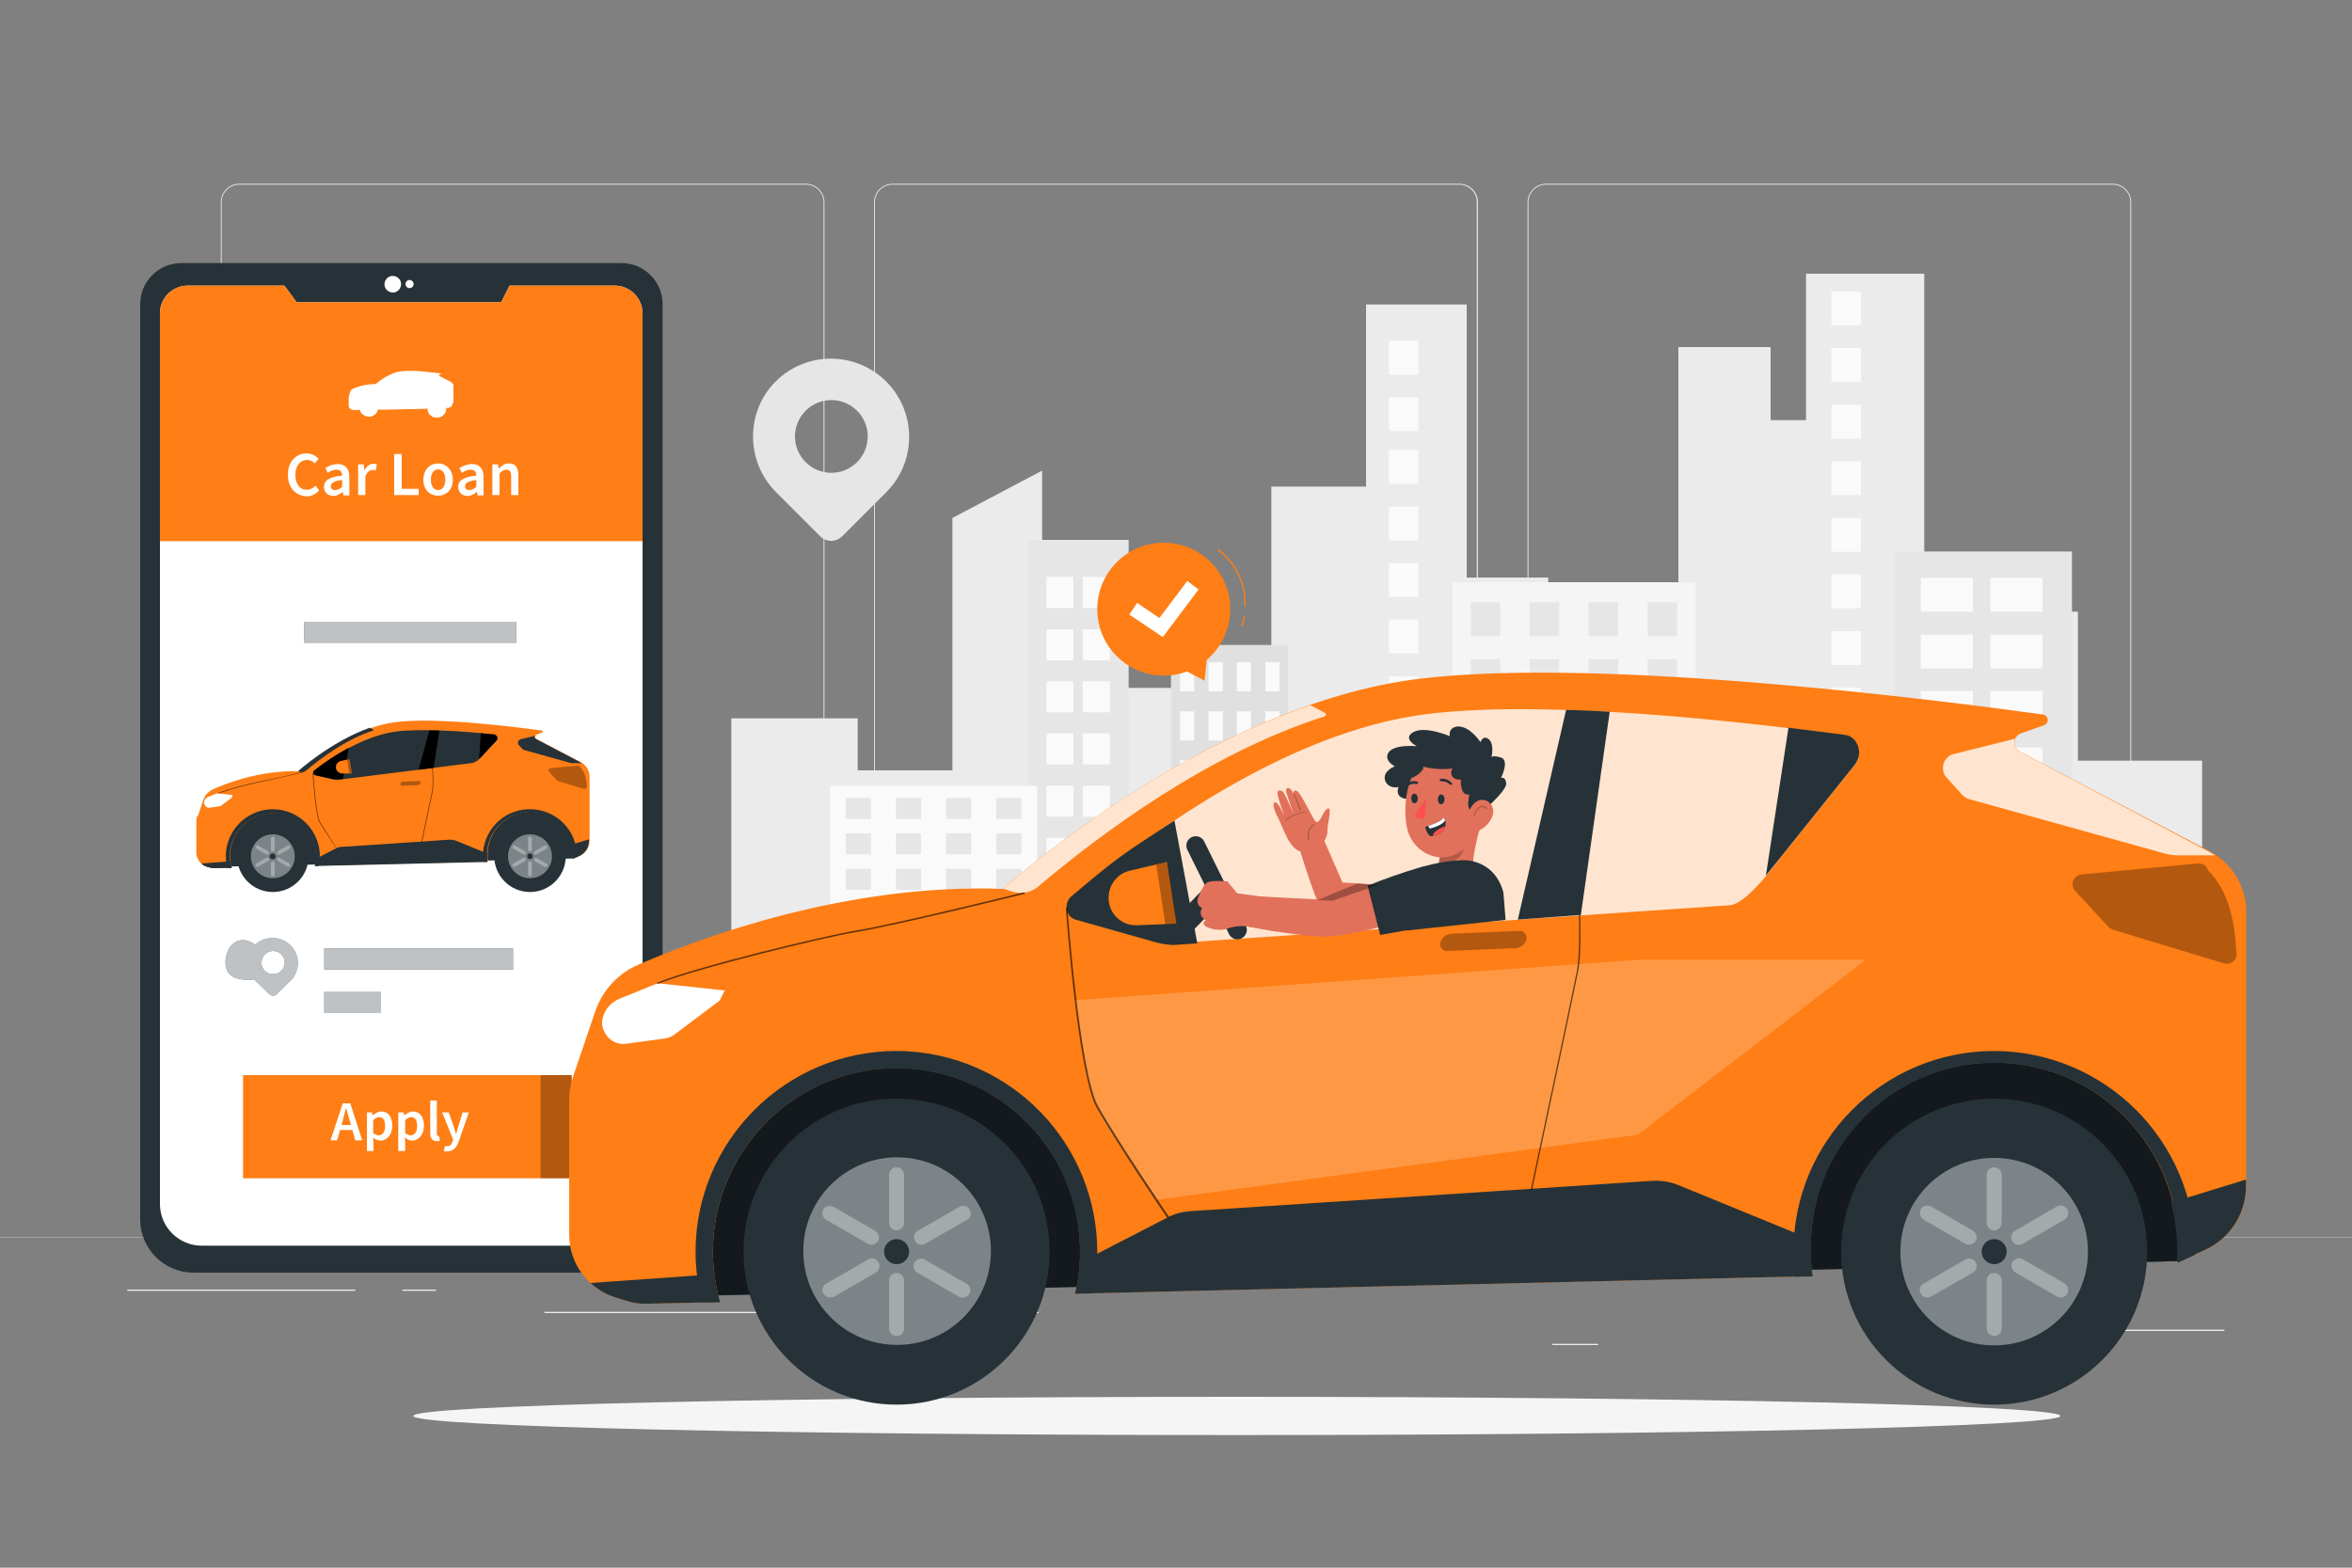 <?xml version="1.0" encoding="UTF-8"?>
<!-- Generator: Adobe Illustrator 26.0.1, SVG Export Plug-In . SVG Version: 6.00 Build 0)  -->
<svg xmlns="http://www.w3.org/2000/svg" xmlns:xlink="http://www.w3.org/1999/xlink" version="1.1" id="Layer_1" x="0px" y="0px" viewBox="0 0 750 500" style="enable-background:new 0 0 750 500;" xml:space="preserve">
<rect x="0" y="0" width="750" height="500" fill="#808080" stroke="none"/>
<style type="text/css">
	.st0{fill:#E0E0E0;}
	.st1{fill:#E6E6E6;}
	.st2{fill:#EBEBEB;}
	.st3{fill:#FAFAFA;}
	.st4{fill:#F5F5F5;}
	.st5{fill:#263238;}
	.st6{fill:#FFFFFF;}
	.st7{fill:#FF7E15;}
	.st8{opacity:0.3;}
	.st9{opacity:0.4;fill:#FFFFFF;enable-background:new    ;}
	.st10{opacity:0.3;enable-background:new    ;}
	.st11{opacity:0.6;enable-background:new    ;}
	.st12{opacity:0.7;fill:#FFFFFF;enable-background:new    ;}
	.st13{opacity:0.5;enable-background:new    ;}
	.st14{opacity:0.8;fill:#FFFFFF;enable-background:new    ;}
	.st15{opacity:0.2;fill:#FFFFFF;enable-background:new    ;}
	.st16{fill:#E1715B;}
	.st17{opacity:0.2;enable-background:new    ;}
	.st18{fill:#FD504E;}
	.st19{fill:#FB504E;}
</style>
<g id="freepik--background-complete--inject-101">
	<path class="st0" d="M673.7,333.6H493c-3.2,0-5.9-2.6-5.9-5.9V64.5c0-3.2,2.6-5.9,5.9-5.9h180.7c3.2,0,5.9,2.6,5.9,5.9v263.3   C679.6,331,677,333.6,673.7,333.6z M493,58.9c-3.1,0-5.6,2.5-5.6,5.6v263.3c0,3.1,2.5,5.6,5.6,5.6h180.7c3.1,0,5.6-2.5,5.6-5.6   V64.5c0-3.1-2.5-5.6-5.6-5.6H493z"></path>
	<path class="st0" d="M465.3,333.6H284.6c-3.2,0-5.9-2.6-5.9-5.9V64.5c0-3.2,2.6-5.9,5.9-5.9h180.8c3.2,0,5.9,2.6,5.9,5.9v263.3   C471.2,331,468.5,333.6,465.3,333.6z M284.6,58.9c-3.1,0-5.6,2.5-5.6,5.6v263.3c0,3.1,2.5,5.6,5.6,5.6h180.7c3.1,0,5.6-2.5,5.6-5.6   V64.5c0-3.1-2.5-5.6-5.6-5.6H284.6z"></path>
	<path class="st0" d="M257,333.6H76.3c-3.2,0-5.9-2.6-5.9-5.9V64.5c0-3.2,2.6-5.9,5.9-5.9H257c3.2,0,5.9,2.6,5.9,5.9v263.3   C262.9,331,260.2,333.6,257,333.6z M76.3,58.9c-3.1,0-5.6,2.5-5.6,5.6v263.3c0,3.1,2.5,5.6,5.6,5.6H257c3.1,0,5.6-2.5,5.6-5.6V64.5   c0-3.1-2.5-5.6-5.6-5.6H76.3z"></path>
	<rect y="394.7" class="st0" width="750" height="0.1"></rect>
	<path class="st1" d="M247.4,121.6c9.8-9.7,25.6-9.6,35.3,0.2c9.6,9.7,9.6,25.4,0,35.1l-14.1,14.1c-2,2-5.1,2-7.1,0c0,0,0,0,0,0   l-14.1-14.1C237.7,147.1,237.7,131.3,247.4,121.6z M265.1,150.8c6.4,0,11.6-5.2,11.6-11.6s-5.2-11.6-11.6-11.6   c-6.4,0-11.6,5.2-11.6,11.6l0,0C253.5,145.6,258.7,150.8,265.1,150.8L265.1,150.8z"></path>
	<g id="freepik--freepik--background-complete--inject-481--inject-101">
		<polygon class="st2" points="662.6,242.6 662.6,195.1 633.2,195.1 633.2,206 613.6,206 613.6,87.3 575.9,87.3 575.9,134     564.6,134 564.6,110.7 535.2,110.7 535.2,224.4 493.7,224.4 493.7,184.2 467.7,184.2 467.7,97.1 435.6,97.1 435.6,155.2     405.4,155.2 405.4,280.4 382,280.4 382,219.4 357.9,219.4 357.9,180.2 332.3,180.2 332.3,150.1 303.7,165.2 303.7,245.7     273.5,245.7 273.5,229.1 233.2,229.1 233.2,345.8 702.2,346.1 702.2,242.6   "></polygon>
		<path class="st1" d="M359.9,345.9V172.2h-32v173.8C338,345.8,359.9,345.9,359.9,345.9z"></path>
		<path class="st3" d="M330.7,346.1v-95.5h-66v95.3L330.7,346.1z"></path>
		<path class="st0" d="M410.8,345.9V205.7h-37.4v140.2L410.8,345.9z"></path>
		<rect x="376.3" y="211.2" class="st3" width="4.5" height="9.3"></rect>
		<rect x="385.4" y="211.2" class="st3" width="4.5" height="9.3"></rect>
		<rect x="394.4" y="211.2" class="st3" width="4.5" height="9.3"></rect>
		<rect x="403.5" y="211.2" class="st3" width="4.5" height="9.3"></rect>
		<rect x="376.3" y="226.9" class="st3" width="4.5" height="9.3"></rect>
		<rect x="385.4" y="226.9" class="st3" width="4.5" height="9.3"></rect>
		<rect x="394.4" y="226.9" class="st3" width="4.5" height="9.3"></rect>
		<rect x="403.5" y="226.9" class="st3" width="4.5" height="9.3"></rect>
		<rect x="376.3" y="242.5" class="st3" width="4.5" height="9.3"></rect>
		<rect x="385.4" y="242.5" class="st3" width="4.5" height="9.3"></rect>
		<rect x="394.4" y="242.5" class="st3" width="4.5" height="9.3"></rect>
		<rect x="403.5" y="242.5" class="st3" width="4.5" height="9.3"></rect>
		<rect x="376.3" y="258.2" class="st3" width="4.5" height="9.3"></rect>
		<rect x="385.4" y="258.2" class="st3" width="4.5" height="9.3"></rect>
		<rect x="394.4" y="258.2" class="st3" width="4.5" height="9.3"></rect>
		<rect x="403.5" y="258.2" class="st3" width="4.5" height="9.3"></rect>
		<rect x="376.3" y="273.9" class="st3" width="4.5" height="9.3"></rect>
		<rect x="385.4" y="273.9" class="st3" width="4.5" height="9.3"></rect>
		<rect x="394.4" y="273.9" class="st3" width="4.5" height="9.3"></rect>
		<rect x="403.5" y="273.9" class="st3" width="4.5" height="9.3"></rect>
		<rect x="376.3" y="289.5" class="st3" width="4.5" height="9.3"></rect>
		<rect x="385.4" y="289.5" class="st3" width="4.5" height="9.3"></rect>
		<rect x="394.4" y="289.5" class="st3" width="4.5" height="9.3"></rect>
		<rect x="403.5" y="289.5" class="st3" width="4.5" height="9.3"></rect>
		<rect x="376.3" y="305.2" class="st3" width="4.5" height="9.3"></rect>
		<rect x="385.4" y="305.2" class="st3" width="4.5" height="9.3"></rect>
		<rect x="394.4" y="305.2" class="st3" width="4.5" height="9.3"></rect>
		<rect x="403.5" y="305.2" class="st3" width="4.5" height="9.3"></rect>
		<rect x="376.3" y="320.8" class="st3" width="4.5" height="9.3"></rect>
		<rect x="385.4" y="320.8" class="st3" width="4.5" height="9.3"></rect>
		<rect x="394.4" y="320.8" class="st3" width="4.5" height="9.3"></rect>
		<rect x="403.5" y="320.8" class="st3" width="4.5" height="9.3"></rect>
		<path class="st4" d="M540.7,346V185.7h-77.5V346C463.2,346,540.1,346.1,540.7,346z"></path>
		<rect x="469" y="192.1" class="st1" width="9.4" height="10.8"></rect>
		<rect x="487.8" y="192.1" class="st1" width="9.4" height="10.8"></rect>
		<rect x="506.6" y="192.1" class="st1" width="9.4" height="10.8"></rect>
		<rect x="525.4" y="192.1" class="st1" width="9.4" height="10.8"></rect>
		<rect x="469" y="210.2" class="st1" width="9.4" height="10.8"></rect>
		<rect x="487.8" y="210.2" class="st1" width="9.4" height="10.8"></rect>
		<rect x="506.6" y="210.2" class="st1" width="9.4" height="10.8"></rect>
		<rect x="525.4" y="210.2" class="st1" width="9.4" height="10.8"></rect>
		<rect x="469" y="228.2" class="st1" width="9.4" height="10.8"></rect>
		<rect x="487.8" y="228.2" class="st1" width="9.4" height="10.8"></rect>
		<rect x="506.6" y="228.2" class="st1" width="9.4" height="10.8"></rect>
		<rect x="525.4" y="228.2" class="st1" width="9.4" height="10.8"></rect>
		<rect x="469" y="246.3" class="st1" width="9.4" height="10.8"></rect>
		<rect x="487.8" y="246.3" class="st1" width="9.4" height="10.8"></rect>
		<rect x="506.6" y="246.3" class="st1" width="9.4" height="10.8"></rect>
		<rect x="525.4" y="246.3" class="st1" width="9.4" height="10.8"></rect>
		<rect x="469" y="264.3" class="st1" width="9.4" height="10.8"></rect>
		<rect x="487.8" y="264.3" class="st1" width="9.4" height="10.8"></rect>
		<rect x="506.6" y="264.3" class="st1" width="9.4" height="10.8"></rect>
		<rect x="525.4" y="264.3" class="st1" width="9.4" height="10.8"></rect>
		<rect x="469" y="282.4" class="st1" width="9.4" height="10.8"></rect>
		<rect x="487.8" y="282.4" class="st1" width="9.4" height="10.8"></rect>
		<rect x="506.6" y="282.4" class="st1" width="9.4" height="10.8"></rect>
		<rect x="525.4" y="282.4" class="st1" width="9.4" height="10.8"></rect>
		<rect x="469" y="300.4" class="st1" width="9.4" height="10.8"></rect>
		<rect x="487.8" y="300.4" class="st1" width="9.4" height="10.8"></rect>
		<rect x="506.6" y="300.4" class="st1" width="9.4" height="10.8"></rect>
		<rect x="525.4" y="300.4" class="st1" width="9.4" height="10.8"></rect>
		<rect x="469" y="318.5" class="st1" width="9.4" height="10.8"></rect>
		<rect x="487.8" y="318.5" class="st1" width="9.4" height="10.8"></rect>
		<rect x="506.6" y="318.5" class="st1" width="9.4" height="10.8"></rect>
		<rect x="525.4" y="318.5" class="st1" width="9.4" height="10.8"></rect>
		<rect x="333.7" y="184" class="st3" width="8.6" height="9.9"></rect>
		<rect x="333.7" y="200.7" class="st3" width="8.6" height="9.9"></rect>
		<rect x="333.7" y="217.3" class="st3" width="8.6" height="9.9"></rect>
		<rect x="333.7" y="233.9" class="st3" width="8.6" height="9.9"></rect>
		<rect x="333.7" y="250.6" class="st3" width="8.6" height="9.9"></rect>
		<rect x="333.7" y="267.2" class="st3" width="8.6" height="9.9"></rect>
		<rect x="333.7" y="283.8" class="st3" width="8.6" height="9.9"></rect>
		<rect x="333.7" y="300.5" class="st3" width="8.6" height="9.9"></rect>
		<rect x="345.3" y="184" class="st3" width="8.6" height="9.9"></rect>
		<rect x="345.3" y="200.7" class="st3" width="8.6" height="9.9"></rect>
		<rect x="345.3" y="217.3" class="st3" width="8.6" height="9.9"></rect>
		<rect x="345.3" y="233.9" class="st3" width="8.6" height="9.9"></rect>
		<rect x="345.3" y="250.6" class="st3" width="8.6" height="9.9"></rect>
		<rect x="345.3" y="267.2" class="st3" width="8.6" height="9.9"></rect>
		<rect x="345.3" y="283.8" class="st3" width="8.6" height="9.9"></rect>
		<rect x="345.3" y="300.5" class="st3" width="8.6" height="9.9"></rect>
		<rect x="442.9" y="108.7" class="st3" width="9.4" height="10.8"></rect>
		<rect x="442.9" y="126.7" class="st3" width="9.4" height="10.8"></rect>
		<rect x="442.9" y="143.5" class="st3" width="9.4" height="10.8"></rect>
		<rect x="442.9" y="161.6" class="st3" width="9.4" height="10.8"></rect>
		<rect x="442.9" y="179.6" class="st3" width="9.4" height="10.8"></rect>
		<rect x="442.9" y="197.6" class="st3" width="9.4" height="10.8"></rect>
		<rect x="442.9" y="215.7" class="st3" width="9.4" height="10.8"></rect>
		<rect x="442.9" y="233.8" class="st3" width="9.4" height="10.8"></rect>
		<rect x="584" y="93" class="st3" width="9.4" height="10.8"></rect>
		<rect x="584" y="111" class="st3" width="9.4" height="10.8"></rect>
		<rect x="584" y="129.1" class="st3" width="9.4" height="10.8"></rect>
		<rect x="584" y="147.1" class="st3" width="9.4" height="10.8"></rect>
		<rect x="584" y="165.2" class="st3" width="9.4" height="10.8"></rect>
		<rect x="584" y="183.2" class="st3" width="9.4" height="10.8"></rect>
		<rect x="584" y="201.3" class="st3" width="9.4" height="10.8"></rect>
		<rect x="584" y="219.3" class="st3" width="9.4" height="10.8"></rect>
		<rect x="604.1" y="175.9" class="st1" width="56.6" height="170.2"></rect>
		<rect x="612.5" y="184.3" class="st3" width="16.6" height="10.8"></rect>
		<rect x="612.5" y="202.4" class="st3" width="16.6" height="10.8"></rect>
		<rect x="612.5" y="220.4" class="st3" width="16.6" height="10.8"></rect>
		<rect x="612.5" y="238.4" class="st3" width="16.6" height="10.8"></rect>
		<rect x="612.5" y="256.5" class="st3" width="16.6" height="10.8"></rect>
		<rect x="612.5" y="274.5" class="st3" width="16.6" height="10.8"></rect>
		<rect x="612.5" y="292.6" class="st3" width="16.6" height="10.8"></rect>
		<rect x="612.5" y="310.6" class="st3" width="16.6" height="10.8"></rect>
		<rect x="634.7" y="184.3" class="st3" width="16.6" height="10.8"></rect>
		<rect x="634.7" y="202.4" class="st3" width="16.6" height="10.8"></rect>
		<rect x="634.7" y="220.4" class="st3" width="16.6" height="10.8"></rect>
		<rect x="634.7" y="238.4" class="st3" width="16.6" height="10.8"></rect>
		<rect x="634.7" y="256.5" class="st3" width="16.6" height="10.8"></rect>
		<rect x="634.7" y="274.5" class="st3" width="16.6" height="10.8"></rect>
		<rect x="634.7" y="292.6" class="st3" width="16.6" height="10.8"></rect>
		<rect x="634.7" y="310.6" class="st3" width="16.6" height="10.8"></rect>
		<path class="st0" d="M573.3,346V228.2h-24.7V346H573.3z"></path>
		<rect x="550.5" y="233" class="st3" width="3" height="8"></rect>
		<rect x="556.4" y="233" class="st3" width="3" height="8"></rect>
		<rect x="562.4" y="233" class="st3" width="3" height="8"></rect>
		<rect x="568.4" y="233" class="st3" width="3" height="8"></rect>
		<rect x="550.5" y="246.4" class="st3" width="3" height="8"></rect>
		<rect x="556.4" y="246.4" class="st3" width="3" height="8"></rect>
		<rect x="562.4" y="246.4" class="st3" width="3" height="8"></rect>
		<rect x="568.4" y="246.4" class="st3" width="3" height="8"></rect>
		<rect x="550.5" y="259.9" class="st3" width="3" height="8"></rect>
		<rect x="556.4" y="259.9" class="st3" width="3" height="8"></rect>
		<rect x="562.4" y="259.9" class="st3" width="3" height="8"></rect>
		<rect x="568.4" y="259.9" class="st3" width="3" height="8"></rect>
		<rect x="550.5" y="273.4" class="st3" width="3" height="8"></rect>
		<rect x="556.4" y="273.4" class="st3" width="3" height="8"></rect>
		<rect x="562.4" y="273.4" class="st3" width="3" height="8"></rect>
		<rect x="568.4" y="273.4" class="st3" width="3" height="8"></rect>
		<rect x="550.5" y="286.8" class="st3" width="3" height="8"></rect>
		<rect x="556.4" y="286.8" class="st3" width="3" height="8"></rect>
		<rect x="562.4" y="286.8" class="st3" width="3" height="8"></rect>
		<rect x="568.4" y="286.8" class="st3" width="3" height="8"></rect>
		<rect x="550.5" y="300.3" class="st3" width="3" height="8"></rect>
		<rect x="556.4" y="300.3" class="st3" width="3" height="8"></rect>
		<rect x="562.4" y="300.3" class="st3" width="3" height="8"></rect>
		<rect x="568.4" y="300.3" class="st3" width="3" height="8"></rect>
		<rect x="550.5" y="313.7" class="st3" width="3" height="8"></rect>
		<rect x="556.4" y="313.7" class="st3" width="3" height="8"></rect>
		<rect x="562.4" y="313.7" class="st3" width="3" height="8"></rect>
		<rect x="568.4" y="313.7" class="st3" width="3" height="8"></rect>
		<rect x="550.5" y="327.2" class="st3" width="3" height="8"></rect>
		<rect x="556.4" y="327.2" class="st3" width="3" height="8"></rect>
		<rect x="562.4" y="327.2" class="st3" width="3" height="8"></rect>
		<rect x="568.4" y="327.2" class="st3" width="3" height="8"></rect>
		<rect x="269.7" y="254.5" class="st1" width="8" height="6.7"></rect>
		<rect x="285.7" y="254.5" class="st1" width="8" height="6.7"></rect>
		<rect x="301.7" y="254.5" class="st1" width="8" height="6.7"></rect>
		<rect x="317.7" y="254.5" class="st1" width="8" height="6.7"></rect>
		<rect x="269.7" y="265.8" class="st1" width="8" height="6.7"></rect>
		<rect x="285.7" y="265.8" class="st1" width="8" height="6.7"></rect>
		<rect x="301.7" y="265.8" class="st1" width="8" height="6.7"></rect>
		<rect x="317.7" y="265.8" class="st1" width="8" height="6.7"></rect>
		<rect x="269.7" y="277.1" class="st1" width="8" height="6.7"></rect>
		<rect x="285.7" y="277.1" class="st1" width="8" height="6.7"></rect>
		<rect x="301.7" y="277.1" class="st1" width="8" height="6.7"></rect>
		<rect x="317.7" y="277.1" class="st1" width="8" height="6.7"></rect>
		<rect x="269.7" y="288.4" class="st1" width="8" height="6.7"></rect>
		<rect x="285.7" y="288.4" class="st1" width="8" height="6.7"></rect>
		<rect x="301.7" y="288.4" class="st1" width="8" height="6.7"></rect>
		<rect x="317.7" y="288.4" class="st1" width="8" height="6.7"></rect>
		<rect x="269.7" y="299.7" class="st1" width="8" height="6.7"></rect>
		<rect x="285.7" y="299.7" class="st1" width="8" height="6.7"></rect>
		<rect x="301.7" y="299.7" class="st1" width="8" height="6.7"></rect>
		<rect x="317.7" y="299.7" class="st1" width="8" height="6.7"></rect>
		<rect x="269.7" y="311" class="st1" width="8" height="6.7"></rect>
		<rect x="285.7" y="311" class="st1" width="8" height="6.7"></rect>
		<rect x="301.7" y="311" class="st1" width="8" height="6.7"></rect>
		<rect x="317.7" y="311" class="st1" width="8" height="6.7"></rect>
		<rect x="269.7" y="322.2" class="st1" width="8" height="6.7"></rect>
		<rect x="285.7" y="322.2" class="st1" width="8" height="6.7"></rect>
		<rect x="301.7" y="322.2" class="st1" width="8" height="6.7"></rect>
		<rect x="317.7" y="322.2" class="st1" width="8" height="6.7"></rect>
	</g>
	<rect x="653.6" y="424.1" class="st2" width="55.7" height="0.4"></rect>
	<rect x="495" y="428.6" class="st2" width="14.6" height="0.4"></rect>
	<rect x="40.6" y="411.3" class="st2" width="72.7" height="0.4"></rect>
	<rect x="128.3" y="411.3" class="st2" width="10.7" height="0.4"></rect>
	<rect x="173.6" y="418.4" class="st2" width="157.6" height="0.4"></rect>
</g>
<g id="freepik--Shadow--inject-101">
	<path class="st4" d="M657,451.6c0,3.4-117.6,6.1-262.6,6.1s-262.6-2.7-262.6-6.1s117.6-6.1,262.6-6.1S657,448.2,657,451.6z"></path>
</g>
<g id="freepik--Device--inject-101">
	<path class="st5" d="M57.8,83.9h140.4c7.2,0,13.1,5.9,13.1,13.1v291.9c0,9.4-7.6,17-17,17H61.7c-9.4,0-17-7.6-17-17V97   C44.7,89.8,50.6,83.9,57.8,83.9z"></path>
	<path class="st6" d="M162.5,91.1l-2.7,5.3H94.6l-3.9-5.3H59.9c-4.9,0-8.9,3.9-8.9,8.8c0,0,0,0,0,0v284.1c0,7.4,6.1,13.4,13.5,13.3   c0,0,0,0,0,0h126.9c7.4,0,13.4-5.9,13.5-13.3c0,0,0,0,0,0V100c0-4.9-4-8.9-8.9-8.9c0,0,0,0,0,0H162.5z"></path>
	<path class="st6" d="M127.9,90.6c0,1.5-1.2,2.7-2.6,2.7c-1.5,0-2.7-1.2-2.7-2.6c0-1.5,1.2-2.7,2.6-2.7c0,0,0,0,0,0   C126.7,88,127.9,89.2,127.9,90.6z"></path>
	<path class="st6" d="M131.9,90.6c0,0.7-0.6,1.3-1.3,1.3s-1.3-0.6-1.3-1.3c0-0.7,0.6-1.3,1.3-1.3l0,0   C131.3,89.3,131.9,89.9,131.9,90.6z"></path>
	<path class="st7" d="M196,91.1h-33.5l-2.7,5.3H94.6l-3.9-5.3H59.9c-4.9,0-8.9,3.9-8.9,8.8c0,0,0,0,0,0v72.7h153.9V100   C204.9,95.1,200.9,91.1,196,91.1C196,91.1,196,91.1,196,91.1z"></path>
	<path class="st6" d="M144.6,128.4v-5.3c0-0.4-0.2-0.8-0.6-1.1l0,0l-0.1-0.1l-3.8-2l0,0l0,0c0,0,0,0-0.1-0.1c0-0.1,0-0.2,0.1-0.3   c0,0,0,0,0,0l0.4-0.2c0,0,0.1,0,0.1-0.1c0-0.1,0-0.1-0.1-0.1c-1.8-0.2-8.7-1.2-12.4-0.7c-0.8,0.1-1.5,0.2-2.3,0.5l0,0   c-2,0.8-3.9,1.8-5.5,3.2l-0.6,0.4c-2.5,0-4.9,0.5-7.2,1.5c-0.4,0.2-0.7,0.5-0.8,0.9l-0.4,1.3c-0.1,0.2-0.1,0.3-0.1,0.5v2.7   c0,0.6,0.4,1.1,0.9,1.2l0.2,0.1c0.1,0,0.3,0.1,0.4,0.1l0,0h1.4v-0.1h0.6c0.1,0.5,0.4,0.9,0.8,1.3c1.2,1.2,3.1,1.2,4.2,0.1   c0.4-0.4,0.7-0.9,0.8-1.5h0.6v0.1l0,0l14.2-0.3h0.4c0,0,0-0.1,0-0.1h0.6c0,1.7,1.4,3,3.1,2.9c1.7,0,3-1.4,2.9-3.1l0,0h0.6l0,0l0,0   h0.1l0.3-0.1l0,0l0.2-0.1c0.5-0.2,0.8-0.7,0.8-1.2v-0.1L144.6,128.4z"></path>
	<polygon class="st5" points="182.9,273.8 67.1,276.5 67.1,256.7 184,256.7  "></polygon>
	<g id="freepik--freepik--Car--inject-7--inject-101">
		<path class="st7" d="M62.6,261.8v10c0,2.2,1.4,4.1,3.5,4.7l0.8,0.2c0.5,0.2,1,0.2,1.6,0.2l5.4-0.1c-2.1-7.3,2.1-14.9,9.4-17    c7.3-2.1,14.9,2.1,17,9.4c0.6,2.3,0.7,4.6,0.2,6.9l55.1-1.3c-0.1-0.6-0.1-1.3-0.1-1.9c-0.2-7.6,5.8-13.8,13.4-14    c7.6-0.2,13.8,5.8,14,13.4c0,0.2,0,0.5,0,0.7c0,0.3,0,0.5,0,0.8l0.2-0.1l1.9-0.8c1.8-0.9,3-2.7,3-4.7v-20.5c0-1.9-1.1-3.7-2.8-4.6    l-14.1-7.4c-0.2-0.1-0.3-0.2-0.4-0.4c-0.2-0.4,0-0.8,0.4-1c0,0,0,0,0,0l1.7-0.6c0.1-0.1,0.2-0.2,0.3-0.3c0-0.2-0.1-0.4-0.3-0.4    c0,0,0,0,0,0c-6.7-0.9-32.9-4.4-46.6-2.7c-15.8,2-31,15.7-31,15.7c-11.7-0.4-22.6,3.6-27.2,5.7c-1.5,0.7-2.7,1.9-3.2,3.5l-1.6,4.8    C62.7,260.5,62.6,261.1,62.6,261.8z"></path>
		<path class="st5" d="M155.4,274.9c-0.1-0.6-0.1-1.2-0.1-1.8c0-0.3,0-0.6,0-0.9l-10-4.1c-0.6-0.2-1.2-0.3-1.8-0.3l-34.6,2.3    c-0.6,0-1.1,0.2-1.6,0.4l-6.6,3.4c0,0.8-0.2,1.6-0.3,2.3L155.4,274.9z"></path>
		<path class="st5" d="M187.8,268.2v-0.5l-5.6,1.7c0.3,1.2,0.5,2.4,0.5,3.7c0,0.3,0,0.5,0,0.8l0.2-0.1l1.9-0.8    C186.6,272.1,187.8,270.3,187.8,268.2z"></path>
		<path class="st5" d="M64.2,275.4c0.5,0.5,1.2,0.9,1.9,1.1l0.8,0.2c0.5,0.2,1,0.2,1.6,0.2l5.4-0.1c-0.2-0.7-0.3-1.4-0.4-2.1    L64.2,275.4z"></path>
		<path class="st5" d="M169,258.1c-0.6,0-1.2,0-1.9,0.1c-8.2,1-14,8.5-13,16.7h1.3c-0.1-0.6-0.1-1.3-0.1-1.9    c-0.2-7.6,5.8-13.8,13.4-14c7.6-0.2,13.8,5.8,14,13.4c0,0.2,0,0.5,0,0.7c0,0.3,0,0.5,0,0.8l0.2-0.1l1.1-0.5v-0.2    C184,264.8,177.3,258.1,169,258.1L169,258.1z"></path>
		<path class="st5" d="M87,258.1c-1.3,0-2.6,0.2-3.8,0.5c-8,2.1-12.8,10.3-10.7,18.3h1.3c-2.1-7.3,2.1-14.9,9.4-17    c7.3-2.1,14.9,2.1,17,9.4c0.6,2.3,0.7,4.6,0.2,6.9h1.3c0.2-1,0.3-2.1,0.3-3.1C102,264.9,95.3,258.1,87,258.1L87,258.1z"></path>
		<path class="st5" d="M100.2,245.8c-0.2,0.1-0.3,0.3-0.3,0.5c-0.1,0.5,0.2,0.9,0.6,1l5.8,1.3c0.5,0.1,1,0.1,1.6,0.1l42.3-5.3    c1-0.1,2-0.6,2.7-1.4l5.4-5.8c0.2-0.2,0.3-0.4,0.3-0.7c0.1-0.6-0.4-1.2-1.1-1.3c0,0,0,0,0,0c-10.2-1-23.1-1.9-31.1-0.9    C115.8,234.7,105.2,241.8,100.2,245.8z"></path>
		<g class="st8">
			<path d="M128,250.6c-0.3-0.1-0.4-0.4-0.3-0.7c0,0,0,0,0,0l0,0c0.1-0.3,0.4-0.6,0.8-0.6l5.1-0.2c0.1,0,0.1,0,0.2,0     c0.3,0.1,0.4,0.4,0.3,0.7l0,0c-0.1,0.3-0.4,0.6-0.8,0.6l-5.1,0.2C128.1,250.6,128.1,250.6,128,250.6z"></path>
		</g>
		<path class="st5" d="M165.5,236.1c-0.4,0.4-0.5,1.1-0.1,1.5l1.2,1.3c0.1,0.1,0.3,0.3,0.5,0.3l14.7,4.1c0.3,0.1,0.5,0.1,0.8,0.1    h2.9c-0.2-0.1-0.3-0.2-0.5-0.3l-14.1-7.4l0,0c-0.4-0.2-0.5-0.6-0.4-0.9c0,0,0,0,0-0.1l-4.6,1.1C165.8,235.9,165.7,236,165.5,236.1    z"></path>
		<path class="st5" d="M95,246l0.8,0.2c0.6,0.2,1.3,0,1.8-0.4c4.6-3.9,12.7-10,21.4-12.8c0,0,0.1,0,0.1-0.1c0-0.1,0-0.2-0.1-0.2    c0,0,0,0,0,0l-1.1-0.6C105.4,236.6,95,246,95,246z"></path>
		<circle class="st5" cx="169" cy="273.1" r="11.4"></circle>
		<circle class="st9" cx="169" cy="273.1" r="7"></circle>
		<g class="st8">
			<path class="st6" d="M169,266.8L169,266.8c0.3,0,0.6,0.3,0.6,0.6v3.6c0,0.3-0.3,0.6-0.6,0.6l0,0c-0.3,0-0.6-0.3-0.6-0.6v-3.6     C168.4,267.1,168.7,266.8,169,266.8z"></path>
		</g>
		<g class="st8">
			<path class="st6" d="M169,274.7L169,274.7c0.3,0,0.6,0.3,0.6,0.6v3.6c0,0.3-0.3,0.6-0.6,0.6l0,0c-0.3,0-0.6-0.3-0.6-0.6v-3.6     C168.4,274.9,168.7,274.7,169,274.7z"></path>
		</g>
		<g class="st8">
			<path class="st6" d="M171.1,272.5c-0.3,0.2-0.6,0.1-0.8-0.2l0,0c-0.2-0.3-0.1-0.6,0.2-0.8l3.1-1.8c0.3-0.2,0.6-0.1,0.8,0.2l0,0     c0.2,0.3,0.1,0.6-0.2,0.8c0,0,0,0,0,0L171.1,272.5z"></path>
		</g>
		<g class="st8">
			<path class="st6" d="M164.3,276.4c-0.3,0.2-0.6,0.1-0.8-0.2l0,0c-0.2-0.3-0.1-0.6,0.2-0.8l3.1-1.8l0,0c0.3-0.2,0.6-0.1,0.8,0.2     l0,0c0.1,0.3,0.1,0.6-0.2,0.8L164.3,276.4L164.3,276.4z"></path>
		</g>
		<g class="st8">
			<path class="st6" d="M173.7,276.5l-3.1-1.8c-0.3-0.2-0.4-0.5-0.2-0.8l0,0c0.2-0.3,0.5-0.4,0.8-0.2c0,0,0,0,0,0l3.1,1.8     c0.3,0.2,0.4,0.5,0.2,0.8l0,0C174.3,276.5,174,276.6,173.7,276.5C173.7,276.5,173.7,276.5,173.7,276.5z"></path>
		</g>
		<g class="st8">
			<path class="st6" d="M167.6,272.3c-0.2,0.3-0.5,0.4-0.8,0.2l-3.1-1.8l0,0c-0.3-0.2-0.4-0.5-0.2-0.8l0,0c0.2-0.3,0.5-0.4,0.8-0.2     l3.1,1.8l0,0C167.7,271.7,167.8,272,167.6,272.3L167.6,272.3z"></path>
		</g>
		<path class="st5" d="M168.1,273.1c0-0.5,0.4-0.9,0.9-0.9l0,0c0.5,0,0.9,0.4,0.9,0.9s-0.4,0.9-0.9,0.9S168.1,273.6,168.1,273.1    L168.1,273.1z"></path>
		<circle class="st5" cx="87" cy="273.1" r="11.4"></circle>
		<circle class="st9" cx="87" cy="273.1" r="7"></circle>
		<g class="st8">
			<path class="st6" d="M87,266.8L87,266.8c0.3,0,0.6,0.3,0.6,0.6v3.6c0,0.3-0.3,0.6-0.6,0.6h0c-0.3,0-0.6-0.3-0.6-0.6v-3.6     C86.5,267.1,86.7,266.8,87,266.8z"></path>
		</g>
		<g class="st8">
			<path class="st6" d="M87,274.7L87,274.7c0.3,0,0.6,0.3,0.6,0.6v3.6c0,0.3-0.3,0.6-0.6,0.6h0c-0.3,0-0.6-0.3-0.6-0.6v-3.6     C86.5,274.9,86.7,274.7,87,274.7z"></path>
		</g>
		<g class="st8">
			<path class="st6" d="M89.2,272.5c-0.3,0.2-0.6,0.1-0.8-0.2l0,0c-0.2-0.3-0.1-0.6,0.2-0.8l3.1-1.8l0,0c0.3-0.2,0.6-0.1,0.8,0.2     l0,0c0.2,0.3,0.1,0.6-0.2,0.8L89.2,272.5z"></path>
		</g>
		<g class="st8">
			<path class="st6" d="M81.6,276.2L81.6,276.2c-0.2-0.3-0.1-0.6,0.2-0.8c0,0,0,0,0,0l3.1-1.8c0.3-0.2,0.6-0.1,0.8,0.2l0,0     c0.2,0.3,0.1,0.6-0.2,0.8l-3.1,1.8C82.1,276.6,81.7,276.5,81.6,276.2z"></path>
		</g>
		<g class="st8">
			<path class="st6" d="M92.5,276.2c-0.2,0.3-0.5,0.4-0.8,0.2c0,0,0,0,0,0l-3.1-1.8c-0.3-0.2-0.3-0.5-0.2-0.8l0,0     c0.2-0.3,0.5-0.4,0.8-0.2c0,0,0,0,0,0l3.1,1.8l0,0C92.5,275.6,92.6,276,92.5,276.2z"></path>
		</g>
		<g class="st8">
			<path class="st6" d="M85.7,272.3c-0.2,0.3-0.5,0.4-0.8,0.2l-3.1-1.8l0,0c-0.3-0.2-0.4-0.5-0.2-0.8c0,0,0,0,0,0l0,0     c0.2-0.3,0.5-0.4,0.8-0.2l3.1,1.8l0,0C85.7,271.7,85.8,272,85.7,272.3L85.7,272.3L85.7,272.3z"></path>
		</g>
		<path class="st5" d="M87,272.2L87,272.2c0.5,0,0.9,0.5,0.9,1c0,0.5-0.5,0.9-1,0.9c-0.5,0-0.9-0.4-0.9-0.9    C86,272.6,86.4,272.2,87,272.2C87,272.2,87,272.2,87,272.2z"></path>
		<path class="st10" d="M186.6,251.6c0.4-0.1,0.6-0.5,0.5-0.9c-0.1-2.4-0.6-4.5-2.1-6c-0.1-0.3-0.4-0.5-0.8-0.5l-8.7,0.8    c-0.2,0-0.3,0.1-0.4,0.2c-0.3,0.3-0.3,0.7,0,1l2.5,2.7c0.1,0.1,0.2,0.2,0.3,0.2l8.3,2.5C186.4,251.6,186.5,251.6,186.6,251.6z"></path>
		<path d="M99.9,246.2c-0.1,0.5,0.2,0.9,0.6,1l5.8,1.3c0.5,0.1,1,0.1,1.6,0.1l1.5-0.2l1.8-9.9c-3.9,2.1-7.5,4.5-11,7.2    C100,245.9,99.9,246,99.9,246.2z"></path>
		<path d="M136.9,233l-3.4,12.5l4.8-0.6l1.8-11.9H136.9z"></path>
		<path d="M158.6,235.6c0.1-0.6-0.4-1.2-1.1-1.3c-1.4-0.1-2.8-0.3-4.2-0.4l-0.5,8.2l0.1-0.1l5.4-5.8    C158.5,236.1,158.6,235.8,158.6,235.6z"></path>
		<path class="st7" d="M109.2,246.7c-1.1,0-2.1-0.9-2.1-2c0,0,0,0,0,0l0,0c0-1,0.7-1.8,1.6-2l2.8-0.6l0.7,4.6L109.2,246.7    L109.2,246.7z"></path>
		<polygon class="st10" points="111.3,246.6 112.2,246.6 111.5,242 110.7,242.1   "></polygon>
	</g>
	<path class="st11" d="M134.5,268.5L134.5,268.5c-0.1,0-0.1-0.1-0.1-0.1c0-0.1,3-14.3,3.4-16.2s0-8,0-8c0-0.1,0.1-0.1,0.1-0.1   c0.1,0,0.1,0.1,0.1,0.1c0,0.2,0.4,6.1,0,8.1s-3.4,16.1-3.4,16.2C134.6,268.5,134.5,268.5,134.5,268.5z"></path>
	<path class="st11" d="M107.3,270.6C107.2,270.7,107.2,270.6,107.3,270.6c-0.1-0.1-4-5.9-5.4-8.3s-2.2-15.2-2.2-15.7   c0-0.1,0-0.1,0.1-0.1c0.1,0,0.1,0.1,0.1,0.1c0,0.1,0.8,13.2,2.2,15.6s5.2,8.2,5.2,8.2c0,0.1,0,0.1,0,0.2L107.3,270.6z"></path>
	<path class="st11" d="M69.2,253.2c-0.1,0-0.1,0-0.1-0.1c0-0.1,0-0.1,0-0.1c0,0,0,0,0,0C74,251.3,79,250,84,249   c2.8-0.4,12.5-2.8,12.6-2.9c0.1,0,0.1,0,0.2,0.1c0,0.1,0,0.1-0.1,0.1c0,0,0,0,0,0c-0.1,0-9.8,2.4-12.6,2.9   C79,250.2,74.1,251.5,69.2,253.2L69.2,253.2z"></path>
	<rect x="97" y="198.3" class="st5" width="67.6" height="6.7"></rect>
	<rect x="97" y="198.3" class="st12" width="67.6" height="6.7"></rect>
	<rect x="103.4" y="302.5" class="st5" width="60.2" height="6.7"></rect>
	<rect x="103.4" y="302.5" class="st12" width="60.2" height="6.7"></rect>
	<rect x="103.4" y="316.4" class="st5" width="18.1" height="6.7"></rect>
	<rect x="103.4" y="316.4" class="st12" width="18.1" height="6.7"></rect>
	<rect x="77.5" y="342.9" class="st7" width="104.8" height="32.9"></rect>
	<rect x="172.4" y="342.9" class="st10" width="9.9" height="32.9"></rect>
	<g>
		<g>
			<g>
				<path class="st6" d="M109.3,351.9h2.4l3.8,11.8h-2.2l-1.8-6.3c-0.4-1.2-0.7-2.6-1.1-3.9h-0.1c-0.3,1.3-0.7,2.6-1,3.9l-1.8,6.3      h-2.1L109.3,351.9z M107.7,358.8h5.5v1.6h-5.5V358.8z"></path>
				<path class="st6" d="M116.9,354.8h1.7l0.2,0.9h0.1c0.7-0.6,1.7-1.2,2.7-1.2c2.2,0,3.5,1.8,3.5,4.5c0,3-1.8,4.8-3.8,4.8      c-0.8,0-1.6-0.4-2.3-1l0.1,1.5v2.8h-2.1V354.8z M122.8,359.1c0-1.8-0.6-2.8-1.9-2.8c-0.6,0-1.2,0.3-1.9,1v4.1      c0.6,0.5,1.3,0.7,1.8,0.7C121.9,362.1,122.8,361.1,122.8,359.1z"></path>
				<path class="st6" d="M127,354.8h1.7l0.2,0.9h0.1c0.7-0.6,1.7-1.2,2.7-1.2c2.2,0,3.5,1.8,3.5,4.5c0,3-1.8,4.8-3.8,4.8      c-0.8,0-1.6-0.4-2.3-1l0.1,1.5v2.8H127V354.8z M133,359.1c0-1.8-0.6-2.8-1.9-2.8c-0.6,0-1.2,0.3-1.9,1v4.1      c0.6,0.5,1.3,0.7,1.8,0.7C132.1,362.1,133,361.1,133,359.1z"></path>
				<path class="st6" d="M137.2,361.4v-10.4h2.1v10.6c0,0.5,0.2,0.7,0.4,0.7c0.1,0,0.2,0,0.3,0l0.3,1.5c-0.3,0.1-0.6,0.2-1.1,0.2      C137.7,363.8,137.2,362.9,137.2,361.4z"></path>
				<path class="st6" d="M141.5,367.1l0.4-1.6c0.2,0.1,0.4,0.1,0.6,0.1c0.9,0,1.5-0.6,1.8-1.5l0.2-0.6l-3.5-8.7h2.1l1.5,4.3      c0.3,0.8,0.5,1.7,0.8,2.5h0.1c0.2-0.8,0.4-1.7,0.7-2.5l1.3-4.3h2l-3.2,9.2c-0.7,2-1.7,3.2-3.6,3.2      C142.2,367.3,141.8,367.2,141.5,367.1z"></path>
			</g>
		</g>
	</g>
	<path class="st5" d="M81.4,301.3c3.3-3,8.4-2.8,11.4,0.4c2.9,3.1,2.9,7.9,0,10.9l-4.6,4.5c-0.6,0.6-1.7,0.6-2.3,0l-4.6-4.5   c-5.2,0-9.4-0.5-9.4-5.7C71.9,301.7,76.2,297.5,81.4,301.3z M87.1,310.7c2.1,0,3.7-1.7,3.7-3.7c0-2.1-1.7-3.7-3.7-3.7   s-3.7,1.7-3.7,3.7c0,0,0,0,0,0l0,0C83.3,309.1,85,310.7,87.1,310.7C87.1,310.7,87.1,310.7,87.1,310.7L87.1,310.7z"></path>
	<path class="st12" d="M81.4,301.3c3.3-3,8.4-2.8,11.4,0.4c2.9,3.1,2.9,7.9,0,10.9l-4.6,4.5c-0.6,0.6-1.7,0.6-2.3,0l-4.6-4.5   c-5.2,0-9.4-0.5-9.4-5.7C71.9,301.7,76.2,297.5,81.4,301.3z M87.1,310.7c2.1,0,3.7-1.7,3.7-3.7c0-2.1-1.7-3.7-3.7-3.7   s-3.7,1.7-3.7,3.7c0,0,0,0,0,0l0,0C83.3,309.1,85,310.7,87.1,310.7C87.1,310.7,87.1,310.7,87.1,310.7L87.1,310.7z"></path>
	<path class="st6" d="M74.2,253.6l-5-0.6l-2.9,1.2c-0.6,0.3-1.1,0.8-1.2,1.4l0,0c-0.1,0.4,0,0.8,0.2,1.1v0.1   c0.3,0.6,0.9,0.9,1.6,0.8l2.9-0.4c0.3,0,0.5-0.2,0.8-0.3l3.3-2.5L74.2,253.6z"></path>
	<g>
		<g>
			<path class="st6" d="M91.8,151.4c0-4.3,2.7-6.8,6-6.8c1.6,0,2.9,0.8,3.8,1.7l-1.2,1.5c-0.7-0.7-1.5-1.1-2.5-1.1     c-2.1,0-3.7,1.8-3.7,4.7c0,3,1.4,4.8,3.6,4.8c1.2,0,2.1-0.5,2.8-1.3l1.2,1.5c-1.1,1.2-2.4,1.9-4.1,1.9     C94.4,158.1,91.8,155.7,91.8,151.4z"></path>
			<path class="st6" d="M103.3,155.3c0-2.1,1.7-3.2,5.8-3.6c0-1.1-0.5-1.9-1.8-1.9c-1,0-1.9,0.4-2.8,1l-0.8-1.5     c1.1-0.7,2.5-1.3,4-1.3c2.5,0,3.7,1.5,3.7,4.2v5.8h-1.9l-0.2-1.1h-0.1c-0.9,0.8-1.9,1.3-3,1.3C104.5,158.1,103.3,157,103.3,155.3     z M109.1,155.3v-2.2c-2.7,0.3-3.6,1-3.6,2c0,0.9,0.6,1.2,1.4,1.2C107.7,156.3,108.3,155.9,109.1,155.3z"></path>
			<path class="st6" d="M114.1,148.1h1.9l0.2,1.8h0.1c0.7-1.3,1.7-2,2.8-2c0.5,0,0.8,0.1,1.1,0.2l-0.4,2c-0.3-0.1-0.6-0.2-1-0.2     c-0.8,0-1.7,0.5-2.3,2v6h-2.3V148.1z"></path>
			<path class="st6" d="M125.8,144.8h2.3v11.1h5.4v2h-7.8V144.8z"></path>
			<path class="st6" d="M135,153c0-3.3,2.2-5.2,4.7-5.2c2.4,0,4.7,1.9,4.7,5.2c0,3.3-2.2,5.1-4.7,5.1C137.2,158.1,135,156.3,135,153     z M142,153c0-2-0.9-3.3-2.3-3.3s-2.3,1.3-2.3,3.3c0,2,0.9,3.3,2.3,3.3S142,155,142,153z"></path>
			<path class="st6" d="M146.1,155.3c0-2.1,1.7-3.2,5.8-3.6c0-1.1-0.5-1.9-1.8-1.9c-1,0-1.9,0.4-2.8,1l-0.8-1.5     c1.1-0.7,2.5-1.3,4-1.3c2.5,0,3.7,1.5,3.7,4.2v5.8h-1.9l-0.2-1.1H152c-0.9,0.8-1.9,1.3-3,1.3C147.3,158.1,146.1,157,146.1,155.3z      M151.9,155.3v-2.2c-2.7,0.3-3.6,1-3.6,2c0,0.9,0.6,1.2,1.4,1.2C150.5,156.3,151.1,155.9,151.9,155.3z"></path>
			<path class="st6" d="M156.9,148.1h1.9l0.2,1.3h0.1c0.9-0.9,1.9-1.6,3.2-1.6c2.1,0,3,1.4,3,3.9v6.2H163V152c0-1.6-0.5-2.2-1.5-2.2     c-0.9,0-1.4,0.4-2.2,1.2v6.9h-2.3V148.1z"></path>
		</g>
	</g>
</g>
<g id="freepik--speech-bubble--inject-101">
	
		<ellipse transform="matrix(8.785123e-02 -0.996 0.996 8.785123e-02 145.073 546.847)" class="st7" cx="371.1" cy="194.2" rx="21.2" ry="21.2"></ellipse>
	<polygon class="st7" points="379.5,208.6 378,213.9 384.1,217.1 384.8,210.4  "></polygon>
	<path class="st7" d="M397,193.5L397,193.5c-0.1,0-0.2-0.1-0.2-0.3c0.3-6.9-2.9-13.5-8.5-17.7c-0.1-0.1-0.1-0.2-0.1-0.3c0,0,0,0,0,0   c0.1-0.1,0.2-0.1,0.3-0.1c0,0,0,0,0,0c5.7,4.2,9,11,8.7,18.1C397.3,193.4,397.1,193.5,397,193.5C397,193.5,397,193.5,397,193.5z"></path>
	<path class="st7" d="M396.1,199.7L396.1,199.7c-0.2,0-0.3-0.2-0.2-0.3c0,0,0,0,0,0c0.4-1,0.6-2,0.6-3c0-0.1,0.1-0.2,0.2-0.2   c0.1,0,0.2,0.1,0.2,0.2c0,0,0,0,0,0c0,1.1-0.2,2.2-0.6,3.2C396.3,199.6,396.2,199.7,396.1,199.7z"></path>
	<polygon class="st6" points="370.8,203.2 360.1,196 362.6,192.3 369.7,197.1 378.6,185.3 382.2,188  "></polygon>
</g>
<g id="freepik--Character--inject-101">
	<polygon class="st5" points="695.1,402.2 200.5,413.8 200.5,329.2 699.9,329.2  "></polygon>
	<polygon class="st13" points="695.1,402.2 200.5,413.8 200.5,329.2 699.9,329.2  "></polygon>
	<g id="freepik--freepik-car-inject-7--inject-101">
		<path class="st7" d="M181.5,350.9v42.9c0,9.2,6,17.3,14.8,20l3.5,1.1c2.2,0.7,4.4,1,6.7,0.9l23.1-0.5    c-8.9-31.1,9.1-63.5,40.2-72.4s63.5,9.1,72.4,40.2c2.7,9.6,3,19.8,0.7,29.5l235-5.6c-0.4-2.7-0.6-5.5-0.5-8.3    c-0.7-32.3,24.9-59.1,57.3-59.8c32.3-0.7,59.1,24.9,59.8,57.3c0,1,0,2,0,3c0,1.1-0.1,2.3-0.1,3.4c0.3-0.1,0.6-0.2,0.9-0.4l8-3.6    c7.9-3.6,13-11.5,13-20.2V291c0-8.2-4.6-15.8-11.8-19.6L644,239.7c-1.6-0.8-2.1-2.8-1.3-4.3c0.4-0.7,1-1.2,1.7-1.5l7.4-2.6    c0.9-0.3,1.4-1.3,1.1-2.2c-0.2-0.6-0.8-1.1-1.4-1.2c-28.7-4-140.4-18.6-199-11.4c-67.7,8.3-132.6,67-132.6,67    c-49.9-1.8-96.4,15.5-116.4,24.2c-6.5,2.8-11.4,8.2-13.7,14.9l-6.9,20.3C182,345.5,181.5,348.2,181.5,350.9z"></path>
		<path class="st5" d="M577.9,407c-0.3-2.6-0.5-5.2-0.5-7.8c0-1.3,0-2.6,0.1-3.9L535,377.9c-2.5-1-5.2-1.4-7.8-1.3l-147.8,9.7    c-2.4,0.2-4.8,0.8-6.9,1.9l-28.1,14.5c-0.2,3.3-0.7,6.7-1.4,9.9L577.9,407z"></path>
		<path class="st5" d="M716.2,378.4v-2.2l-24,7.4c1.4,5.1,2.1,10.4,2.1,15.6c0,1.1-0.1,2.3-0.1,3.4c0.3-0.1,0.6-0.2,0.9-0.4l8.1-3.6    C711.1,395,716.2,387.1,716.2,378.4z"></path>
		<path class="st5" d="M188.3,409.2c2.3,2.1,5,3.7,8,4.6l3.5,1.1c2.2,0.7,4.4,1,6.6,0.9l23.1-0.5c-0.8-2.9-1.4-5.9-1.8-8.9    L188.3,409.2z"></path>
		<path class="st5" d="M635.9,335.2c-35.3,0-64,28.6-64,64c0,2.7,0.2,5.3,0.5,8l5.6-0.1c-0.4-2.7-0.6-5.5-0.5-8.3    c-0.7-32.3,24.9-59.1,57.3-59.8c32.3-0.7,59.1,24.9,59.8,57.3c0,1,0,2,0,3c0,1.1-0.1,2.3-0.1,3.4c0.3-0.1,0.6-0.2,0.9-0.4l4.6-2.1    v-0.9C699.9,363.9,671.2,335.3,635.9,335.2L635.9,335.2z"></path>
		<path class="st5" d="M285.9,335.2c-35.3,0-64,28.6-64.1,63.9c0,5.5,0.7,11,2.1,16.3l5.7-0.1c-8.9-31.1,9.1-63.5,40.2-72.3    s63.5,9.1,72.3,40.2c2.7,9.6,3,19.7,0.7,29.4l5.7-0.1c7.3-34.6-14.8-68.5-49.4-75.9C294.7,335.7,290.3,335.2,285.9,335.2    L285.9,335.2z"></path>
		<path class="st7" d="M341.6,286c-0.7,0.6-1.2,1.4-1.4,2.4c-0.5,2.1,0.6,4.3,2.7,5l24.4,6.9c2.2,0.6,4.4,0.8,6.6,0.5l181.2-22.5    c4.5-0.6,8.7-2.9,11.6-6.5l23.8-27.7c0.8-0.9,1.3-2.1,1.4-3.4c0.3-3.1-1.7-6-4.4-6.4c-43.4-5.8-98.2-11-132.9-6.8    C409.2,233.2,363.5,267.3,341.6,286z"></path>
		<path class="st14" d="M342.4,286c-0.7,0.6-1.2,1.4-1.4,2.4c-0.5,2.1,0.6,4.3,2.7,5l24.4,6.9c2.2,0.6,4.4,0.8,6.6,0.5l177.1-12.1    c4.4-0.6,11.2-8.7,16-15.2l23.4-29.2c0.8-1,1.3-2.1,1.4-3.4c0.3-3.1-1.7-6-4.4-6.4c-43.4-5.8-98.2-11-132.9-6.8    C410.1,233.2,364.4,267.3,342.4,286z"></path>
		<g class="st8">
			<path d="M460.7,303.2c-1.2-0.4-1.8-1.7-1.3-2.9c0,0,0,0,0,0l0,0c0.5-1.4,1.8-2.4,3.4-2.5l21.6-0.9c0.3,0,0.6,0,0.9,0.1     c1.2,0.4,1.8,1.7,1.4,2.9c0,0,0,0,0,0l0,0c-0.5,1.4-1.9,2.4-3.4,2.5l-21.6,0.9C461.3,303.4,461,303.3,460.7,303.2z"></path>
		</g>
		<path class="st7" d="M621.1,241.5c-1.9,1.7-2.1,4.6-0.4,6.5c0,0,0,0,0,0l5.1,5.6c0.6,0.6,1.3,1.1,2.2,1.3l62.6,17.4    c1.1,0.3,2.2,0.4,3.3,0.5h12.4c-0.6-0.4-1.3-0.8-2-1.2L644,239.7l0,0c-1.5-0.8-2.1-2.6-1.4-4.1c0,0,0,0,0,0l-19.6,4.9    C622.3,240.6,621.6,241,621.1,241.5z"></path>
		<path class="st6" d="M231.1,315.9l-21.4-2.3l-12.3,5c-2.6,1.1-4.5,3.3-5.2,6l0,0c-0.4,1.6-0.2,3.2,0.6,4.6l0.2,0.4    c1.4,2.4,4,3.7,6.7,3.3l12.3-1.7c1.2-0.2,2.3-0.6,3.3-1.4l14.2-10.7L231.1,315.9z"></path>
		<path class="st7" d="M319.9,283.5l3.4,1c2.6,0.7,5.5,0.1,7.6-1.6c19.8-16.8,54.2-42.5,91.4-54.4c0.2-0.1,0.3-0.2,0.4-0.3    c0.2-0.3,0.1-0.8-0.3-0.9c0,0,0,0,0,0l-4.6-2.4C364.1,243.3,319.9,283.5,319.9,283.5z"></path>
		<path class="st14" d="M319.9,283.5l3.4,1c2.6,0.7,5.5,0.1,7.6-1.6c19.8-16.8,54.2-42.5,91.4-54.4c0.2-0.1,0.3-0.2,0.4-0.3    c0.2-0.3,0.1-0.8-0.3-0.9c0,0,0,0,0,0l-4.6-2.4C364.1,243.3,319.9,283.5,319.9,283.5z"></path>
		<path class="st15" d="M522.9,306.1L342.8,319l3.4,22.2c1,6.8,3.6,13.3,7.4,19l15,22.5l153.7-20.8l72.7-55.8L522.9,306.1z"></path>
		<circle class="st5" cx="635.9" cy="399.2" r="48.8"></circle>
		<circle class="st9" cx="635.9" cy="399.2" r="29.9"></circle>
		<g class="st8">
			<path class="st6" d="M635.9,372.3L635.9,372.3c1.3,0,2.4,1.1,2.4,2.4V390c0,1.3-1.1,2.4-2.4,2.4h0c-1.3,0-2.4-1.1-2.4-2.4v-15.3     C633.5,373.4,634.6,372.3,635.9,372.3z"></path>
		</g>
		<g class="st8">
			<path class="st6" d="M635.9,406L635.9,406c1.3,0,2.4,1.1,2.4,2.4v15.3c0,1.3-1.1,2.4-2.4,2.4h0c-1.3,0-2.4-1.1-2.4-2.4v-15.3     C633.5,407.1,634.6,406,635.9,406z"></path>
		</g>
		<g class="st8">
			<path class="st6" d="M645,396.7c-1.1,0.7-2.6,0.3-3.3-0.9c0,0,0,0,0,0l0,0c-0.7-1.1-0.3-2.6,0.9-3.3l13.3-7.7     c1.1-0.7,2.6-0.3,3.3,0.9c0,0,0,0,0,0l0,0c0.6,1.1,0.3,2.6-0.9,3.3L645,396.7L645,396.7z"></path>
		</g>
		<g class="st8">
			<path class="st6" d="M615.8,413.5c-1.1,0.7-2.6,0.3-3.3-0.9l0,0c-0.7-1.1-0.3-2.6,0.9-3.2c0,0,0,0,0,0l13.3-7.7l0,0     c1.1-0.7,2.6-0.3,3.3,0.9l0,0c0.7,1.1,0.3,2.6-0.9,3.3L615.8,413.5L615.8,413.5z"></path>
		</g>
		<g class="st8">
			<path class="st6" d="M655.9,413.5l-13.3-7.7c-1.1-0.7-1.5-2.1-0.9-3.3c0,0,0,0,0,0l0,0c0.7-1.1,2.1-1.5,3.3-0.9l13.3,7.7     c1.1,0.7,1.5,2.1,0.9,3.3l0,0C658.5,413.8,657,414.2,655.9,413.5C655.9,413.5,655.9,413.5,655.9,413.5z"></path>
		</g>
		<g class="st8">
			<path class="st6" d="M630,395.8c-0.7,1.1-2.1,1.5-3.3,0.9l-13.3-7.7l0,0c-1.1-0.7-1.5-2.1-0.9-3.3l0,0c0.7-1.1,2.1-1.5,3.3-0.9     l13.3,7.7l0,0C630.3,393.2,630.6,394.7,630,395.8L630,395.8L630,395.8z"></path>
		</g>
		<path class="st5" d="M631.9,399.2c0-2.2,1.8-4,4-4l0,0c2.2,0,4,1.8,4,4s-1.8,4-4,4S631.9,401.4,631.9,399.2z"></path>
		<circle class="st5" cx="285.9" cy="399.2" r="48.8"></circle>
		
			<ellipse transform="matrix(7.088899e-02 -0.998 0.998 7.088899e-02 -132.601 656.061)" class="st9" cx="285.9" cy="399.2" rx="29.9" ry="29.9"></ellipse>
		<g class="st8">
			<path class="st6" d="M285.9,372.3L285.9,372.3c1.3,0,2.4,1.1,2.4,2.4V390c0,1.3-1.1,2.4-2.4,2.4h0c-1.3,0-2.4-1.1-2.4-2.4v-15.3     C283.5,373.4,284.5,372.3,285.9,372.3z"></path>
		</g>
		<g class="st8">
			<path class="st6" d="M285.9,406L285.9,406c1.3,0,2.4,1.1,2.4,2.4v15.3c0,1.3-1.1,2.4-2.4,2.4h0c-1.3,0-2.4-1.1-2.4-2.4v-15.3     C283.5,407.1,284.5,406,285.9,406z"></path>
		</g>
		<g class="st8">
			<path class="st6" d="M295,396.7c-1.1,0.6-2.6,0.3-3.2-0.9c0,0,0,0,0,0l0,0c-0.7-1.1-0.3-2.6,0.8-3.2c0,0,0,0,0,0l13.3-7.7l0,0     c1.1-0.7,2.6-0.3,3.3,0.9c0,0,0,0,0,0l0,0c0.7,1.1,0.3,2.6-0.9,3.3c0,0,0,0,0,0L295,396.7L295,396.7z"></path>
		</g>
		<g class="st8">
			<path class="st6" d="M262.6,412.6L262.6,412.6c-0.7-1.1-0.3-2.6,0.9-3.2c0,0,0,0,0,0l13.3-7.7c1.1-0.7,2.6-0.3,3.3,0.9l0,0     c0.7,1.1,0.3,2.6-0.9,3.3c0,0,0,0,0,0l-13.3,7.7C264.7,414.1,263.2,413.7,262.6,412.6z"></path>
		</g>
		<g class="st8">
			<path class="st6" d="M309.1,412.7c-0.7,1.1-2.1,1.5-3.3,0.9l-13.3-7.7c-1.1-0.7-1.5-2.1-0.9-3.3l0,0c0.7-1.1,2.1-1.5,3.2-0.9     c0,0,0,0,0,0l13.3,7.7l0,0C309.4,410.1,309.8,411.5,309.1,412.7L309.1,412.7L309.1,412.7z"></path>
		</g>
		<g class="st8">
			<path class="st6" d="M280,395.8c-0.7,1.1-2.1,1.5-3.3,0.9l-13.3-7.7l0,0c-1.1-0.7-1.5-2.1-0.9-3.2c0,0,0,0,0,0l0,0     c0.7-1.1,2.1-1.5,3.3-0.9l13.3,7.7l0,0C280.2,393.2,280.6,394.7,280,395.8L280,395.8L280,395.8z"></path>
		</g>
		<path class="st5" d="M285.9,395.2L285.9,395.2c2.2,0,4,1.8,4,4s-1.8,4-4,4s-4-1.8-4-4S283.7,395.2,285.9,395.2z"></path>
		<path class="st10" d="M711.1,307.2c1.6-0.5,2.5-2.2,2-3.9c-0.6-10.3-2.7-19.4-9-25.7c-0.4-1.4-1.7-2.3-3.2-2.2l-37.2,3.5    c-1.7,0.2-2.9,1.7-2.8,3.4c0.1,0.7,0.3,1.3,0.8,1.8l10.6,11.5c0.4,0.4,0.8,0.7,1.4,0.9l35.6,10.8    C709.9,307.4,710.5,307.4,711.1,307.2z"></path>
		<path class="st5" d="M340.2,288.3c-0.5,2.1,0.6,4.3,2.7,5l24.4,6.9c2.2,0.7,4.5,1.1,6.8,1.2l7.7-0.5l-7.3-39.2    c-16.8,11-17.9,11.5-33,24.3C340.9,286.5,340.4,287.4,340.2,288.3z"></path>
		<path class="st5" d="M499.4,226.4L484,293.3l20.1-1.5l9.2-64.8C508.6,226.7,503.9,226.5,499.4,226.4z"></path>
		<path class="st5" d="M563.1,279.3l28.2-35.2c0.8-1,1.3-2.2,1.5-3.4c0.3-3.1-1.7-6-4.4-6.3c-5.8-0.8-11.9-1.5-18.1-2.3"></path>
		<path class="st7" d="M362.4,295.1c-4.9,0.1-8.9-3.8-8.9-8.7c0,0,0,0,0,0l0,0c0-4.2,2.8-7.8,6.8-8.7l11.8-2.8l3,19.7l-12.4,0.5    L362.4,295.1z"></path>
		<polygon class="st10" points="371.6,294.8 375.1,294.6 372.1,274.9 368.7,275.7   "></polygon>
	</g>
	<path class="st11" d="M488.4,379.4L488.4,379.4c-0.2,0-0.3-0.2-0.2-0.3c0,0,0,0,0,0c0.1-0.6,13-61,14.6-69.3   c0.6-3.1,0.9-9.2,0.7-18c0-0.1,0.1-0.2,0.2-0.2l0,0c0.1,0,0.2,0.1,0.2,0.2c0.2,8.8,0,14.9-0.7,18.1c-1.6,8.2-14.5,68.7-14.6,69.3   C488.6,379.3,488.5,379.4,488.4,379.4z"></path>
	<path class="st11" d="M372.4,388.5c-0.1,0-0.2,0-0.2-0.1c-0.2-0.2-16.8-24.8-22.5-35.1c-5.9-10.6-9.7-61.3-9.8-63.5   c0-0.1,0.1-0.2,0.2-0.3c0.1,0,0.3,0.1,0.3,0.2c0,0,0,0,0,0c0,0.5,3.9,52.8,9.8,63.2c5.7,10.3,22.3,34.8,22.5,35.1   c0.1,0.1,0,0.3-0.1,0.4C372.5,388.4,372.4,388.5,372.4,388.5z"></path>
	<path class="st11" d="M209.7,313.8c-0.1,0-0.2-0.1-0.2-0.1c0-0.1,0-0.3,0.1-0.3c12.7-5.2,53.6-15,63.2-16.6   c12.1-1.9,53.3-12.1,53.7-12.2c0.1,0,0.3,0.1,0.3,0.2c0,0.1-0.1,0.3-0.2,0.3c0,0,0,0,0,0c-0.4,0.1-41.7,10.3-53.8,12.2   c-9.3,1.5-50.6,11.5-63,16.5L209.7,313.8z"></path>
	<path class="st14" d="M621.1,241.5c-1.9,1.7-2.1,4.6-0.4,6.5c0,0,0,0,0,0l5.1,5.6c0.6,0.6,1.3,1.1,2.2,1.3l62.6,17.4   c1.1,0.3,2.2,0.4,3.3,0.5h12.4c-0.6-0.4-1.3-0.8-2-1.2L644,239.7l0,0c-1.5-0.8-2.1-2.6-1.4-4.1c0,0,0,0,0,0l-19.6,4.9   C622.3,240.6,621.6,241,621.1,241.5z"></path>
	<path class="st16" d="M413.6,268c0,0,7.5,26.3,11.1,27.2c6.6,1.7,28.8-2.1,28.4-2.9l-1.8-9.3c0,0-22.7-1.6-23.2-1.5l-7.2-16.5   L413.6,268z"></path>
	<path class="st16" d="M421,269.8c0,0,2.3-2.1,2.3-4.7s0.8-4.6,0.7-6.5s-1.7,0.1-2.3,1.4s-1.4,2.7-2.2,2s-4.6-9-5.9-9.7   s-1.1,0.8-1.1,0.8s-1-2-1.9-1.8c-0.2,0-0.7,0.5-0.4,1.5c0.7,2.2,2.3,6.8,2.3,6.8c-0.1-0.3-2.5-5.8-3-6.5c-0.6-1-1.4-1.2-2-0.8   c-0.8,0.5,2,7.4,1.9,7.8c0,0-1.5-4-2.7-4.2s-0.5,2.4,0.7,4.6c1,2,2.5,6.1,3.8,8c1.5,2.3,3.1,3.6,5.7,3.2   C418.3,271.3,419.8,270.7,421,269.8z"></path>
	<path class="st10" d="M414.6,258.5c-0.1,0-0.1,0-0.1-0.1c-0.6-1.7-1.2-3.4-2-5c0-0.1,0-0.1,0.1-0.2c0.1,0,0.1,0,0.2,0.1   c0.7,1.6,1.4,3.3,2,5C414.8,258.3,414.7,258.4,414.6,258.5L414.6,258.5z"></path>
	<path class="st10" d="M409.9,261.8c0,0-0.1,0-0.1,0c0,0,0-0.1,0-0.2c0,0,0,0,0,0c1.8-1.5,4-2.4,6.4-2.7c0.1,0,0.1,0,0.1,0.1   c0,0.1,0,0.1-0.1,0.1c0,0,0,0,0,0C413.9,259.4,411.8,260.3,409.9,261.8C410,261.7,409.9,261.8,409.9,261.8z"></path>
	<path class="st10" d="M417.4,268.1c0,0-0.1,0-0.1-0.1c-0.8-1.9-0.1-4,1.6-5.1c0,0,0.1,0,0.2,0c0,0,0,0,0,0c0,0.1,0,0.1,0,0.2   c-0.8,0.5-1.3,1.2-1.6,2.1c-0.3,0.9-0.2,1.8,0.1,2.7C417.5,268,417.5,268,417.4,268.1L417.4,268.1z"></path>
	<path class="st5" d="M472.3,259.2c0,0,8.3-7,8-9.4s-1.7-1.6-1.7-1.6s2.9-5.7,0-6.6s-3,0-3,0s1.1-4.6-1.1-6   c-1.7-1.1-2.4,1.1-2.4,1.1s-3.3-5.1-7.2-5c-1.9,0.1-2.9,1.4-2.6,2.9c0,0.1,0,0.1,0,0.2c0,0-7.9-3.4-11.6-1.3s1.1,4.5,1.1,4.5   s-7.7-0.8-9.2,2.3c-1.2,2.5,2.2,4.1,2.2,4.1c-0.8,0.3-1.6,0.8-2.2,1.4c-1.3,1.1-1.4,3-0.3,4.2c0.6,0.7,1.4,1,2.2,1.1h0.1   c0.4,0,1.1,0.1,1.4-0.2c0,0-1.3,2.8,1.5,3.7s4.2-2.4,4.2-2.4L472.3,259.2z"></path>
	<path class="st16" d="M469.7,277.3c0,0-0.5-4,2.4-13.8l-0.5-0.2c0.4-1.4,0.8-2.6,1.2-3.7c0,0,0,0,0,0l-13.4,8.2   c0.3,3.1-0.8,9.2-1.5,11.7l3.5,5.9L469.7,277.3z"></path>
	<path class="st17" d="M459.2,272.2l7.7-1.7c-0.7,2.4-2.8,5.2-8.2,5.4C459,274.7,459.1,273.4,459.2,272.2z"></path>
	<path class="st5" d="M450.2,244.7c-1.6,3.1-2.1,9.9,2.8,8.5S453,239.4,450.2,244.7z"></path>
	<path class="st16" d="M472.9,253.1c-0.9,8.5-1.3,13.3-5.8,17.4c-6.8,6.2-16.8,1.9-18.5-6.7c-1.5-7.7,0.3-20.3,8.8-23.2   c6.1-2.1,12.8,1.2,14.9,7.3C472.9,249.5,473.1,251.3,472.9,253.1z"></path>
	<path class="st5" d="M460.6,255c0,0.9-0.5,1.5-1.1,1.5s-1-0.8-1-1.6s0.5-1.6,1.1-1.5S460.7,254.1,460.6,255z"></path>
	<path class="st5" d="M452.1,254.7c0,0.9-0.5,1.5-1.1,1.5s-1-0.8-1-1.6s0.5-1.6,1.1-1.5S452.1,253.9,452.1,254.7z"></path>
	<path class="st18" d="M454.9,254.4c0,0-3,4.2-3.9,5.9c1.2,1.1,3.3,0.8,3.3,0.8L454.9,254.4z"></path>
	<path class="st5" d="M462.7,250.3c-0.1,0-0.3,0-0.4-0.1c-0.7-0.7-1.7-1.1-2.8-1c-0.2,0-0.4-0.1-0.4-0.4c0-0.2,0.1-0.4,0.3-0.4   c1.3-0.2,2.6,0.3,3.5,1.3c0.2,0.2,0.2,0.4,0,0.6C462.9,250.3,462.8,250.3,462.7,250.3z"></path>
	<path class="st5" d="M448.5,250.8c-0.2-0.1-0.3-0.3-0.3-0.5c0-0.1,0.1-0.1,0.1-0.2c1-0.8,2.3-1.2,3.6-0.8c0.2,0.1,0.3,0.3,0.3,0.5   c-0.1,0.2-0.3,0.3-0.5,0.3c0,0,0,0,0,0c-1-0.3-2.1,0-2.8,0.7C448.8,250.8,448.6,250.8,448.5,250.8z"></path>
	<path class="st5" d="M456.7,266.7C456.8,266.7,456.7,266.7,456.7,266.7z"></path>
	<path class="st5" d="M455.4,263.4c1.4-0.4,3.9-1.4,5.1-2.6c0.2,0.3,0.3,0.6,0.4,0.9c0.1,0.6,0.1,1.2,0,1.8   c-0.3,1.2-1.3,2.4-4.1,3.2h-0.1l0,0c0,0-1.5,0.4-2.2-3C454.5,263.7,454.8,263.6,455.4,263.4z"></path>
	<path class="st6" d="M455.4,263.4l0.5,0.9c2.6-0.7,4.3-1.6,4.9-2.6c-0.1-0.3-0.2-0.6-0.4-0.9C459.3,262.1,456.8,263,455.4,263.4z"></path>
	<path class="st19" d="M456.8,266.7c2.8-0.8,3.8-2,4.1-3.2c-1,0.3-2,0.8-2.9,1.5C457.4,265.4,457,266,456.8,266.7z"></path>
	<path class="st5" d="M470.4,259.6c-0.8-0.3-1.4-0.9-1.9-1.6c-0.3-0.7-0.4-1.5-0.3-2.3c0.1-0.8,0.2-1.6,0.3-2.4   c-0.8,0.4-1.7-0.2-2.1-1c-0.5-1.2-0.7-2.4-0.5-3.7c-1,0.2-2-0.1-2.7-0.8c-0.6-0.8-0.6-1.9,0-2.7c-3.1,0.4-6.3,0.2-9.4-0.6   c0.2,0.4,0,0.9-0.3,1.2c-1.1,1.4-2.7,2.4-4.5,2.7c-0.3,0.1-0.6,0.1-0.7-0.2c-0.1-0.1-0.1-0.3-0.1-0.4c0.2-1.7,1-3.3,2.4-4.4   c1.3-1.1,2.9-1.9,4.5-2.5c2.7-1.1,5.4-1.8,8.3-2c2.9-0.2,5.7,0.3,8.4,1.4c0.6,0.2,1.1,0.6,1.5,1.1c0.4,0.5,0.6,1,0.8,1.6   c1,3.5,1.4,7.1,1.2,10.7"></path>
	<path class="st16" d="M475.9,260.3c-0.7,2-2.3,3.6-4.2,4.5c-2.6,1.1-4.3-1.1-3.9-3.8c0.3-2.4,2.1-5.9,4.8-5.9   S476.8,257.9,475.9,260.3z"></path>
	<path class="st17" d="M470.1,260.5L470.1,260.5c-0.1,0-0.2-0.1-0.2-0.3c0,0,0,0,0,0c0.1-0.8,0.5-1.5,0.9-2.1c0.4-0.5,1-0.9,1.6-1.1   c0.7-0.2,1.5,0.1,1.9,0.7c0.1,0.1,0,0.3-0.1,0.4c-0.1,0.1-0.3,0-0.4-0.1c-0.3-0.4-0.8-0.6-1.3-0.5c-0.5,0.1-1,0.5-1.4,0.9   c-0.4,0.5-0.7,1.2-0.8,1.9C470.4,260.4,470.2,260.5,470.1,260.5C470.1,260.5,470.1,260.5,470.1,260.5z"></path>
	<path class="st16" d="M457.3,291.1c0,0-24.9,7.3-33.9,7.6s-29-3.9-29-3.9l1.1-9.2l29.3,1.5l31.9-10.6L457.3,291.1z"></path>
	<path class="st5" d="M448.4,296.8l4.9-20.2l12.4-2.2c0.5-0.1,10.6-0.9,13.7,10.2l0.7,8.8L448.4,296.8z"></path>
	<path class="st5" d="M460.1,294.7c-0.7,0-20,3.5-20,3.5l-4-15.7c5.6-2.3,11.4-4.3,17.2-6c9.2-2.5,17.8-3.3,19.8,1   C476.8,285.7,460.1,294.7,460.1,294.7z"></path>
	<path class="st10" d="M420,287.1l4.8,0.2l12.5-4.3c0,0,2.6-1.1,1.9-0.9s-5.9-0.3-6.2-0.3S420,287.1,420,287.1z"></path>
	<path class="st5" d="M385.9,281.5c-0.6,0.3-7.2,7.2-7.2,7.2l1.3,8.5l8.4-8.6L385.9,281.5z"></path>
	<path class="st5" d="M395.9,299.3L395.9,299.3c-1.5,0.7-3.3,0.1-4-1.4L378.6,271c-0.7-1.5-0.1-3.3,1.4-4l0,0c1.5-0.7,3.3-0.1,4,1.4   l13.3,26.9C398,296.7,397.4,298.5,395.9,299.3C395.9,299.3,395.9,299.3,395.9,299.3z"></path>
	<path class="st16" d="M405.4,286.4l-10.9-1.5l-3.1-3.8c0,0-5.5-0.5-6.7,0.5s-2.4,4.1-2.4,4.1s-1.5,2.6,1,3.9c0,0-1.6,2.3,1.2,3.9   c0,0-2.1,1.2,0.9,2.4c2.3,0.9,4.9,0.9,7.1-0.1c1.6-0.4,3.3-0.5,5-0.4l9.9,1.8L405.4,286.4z"></path>
</g>
</svg>
